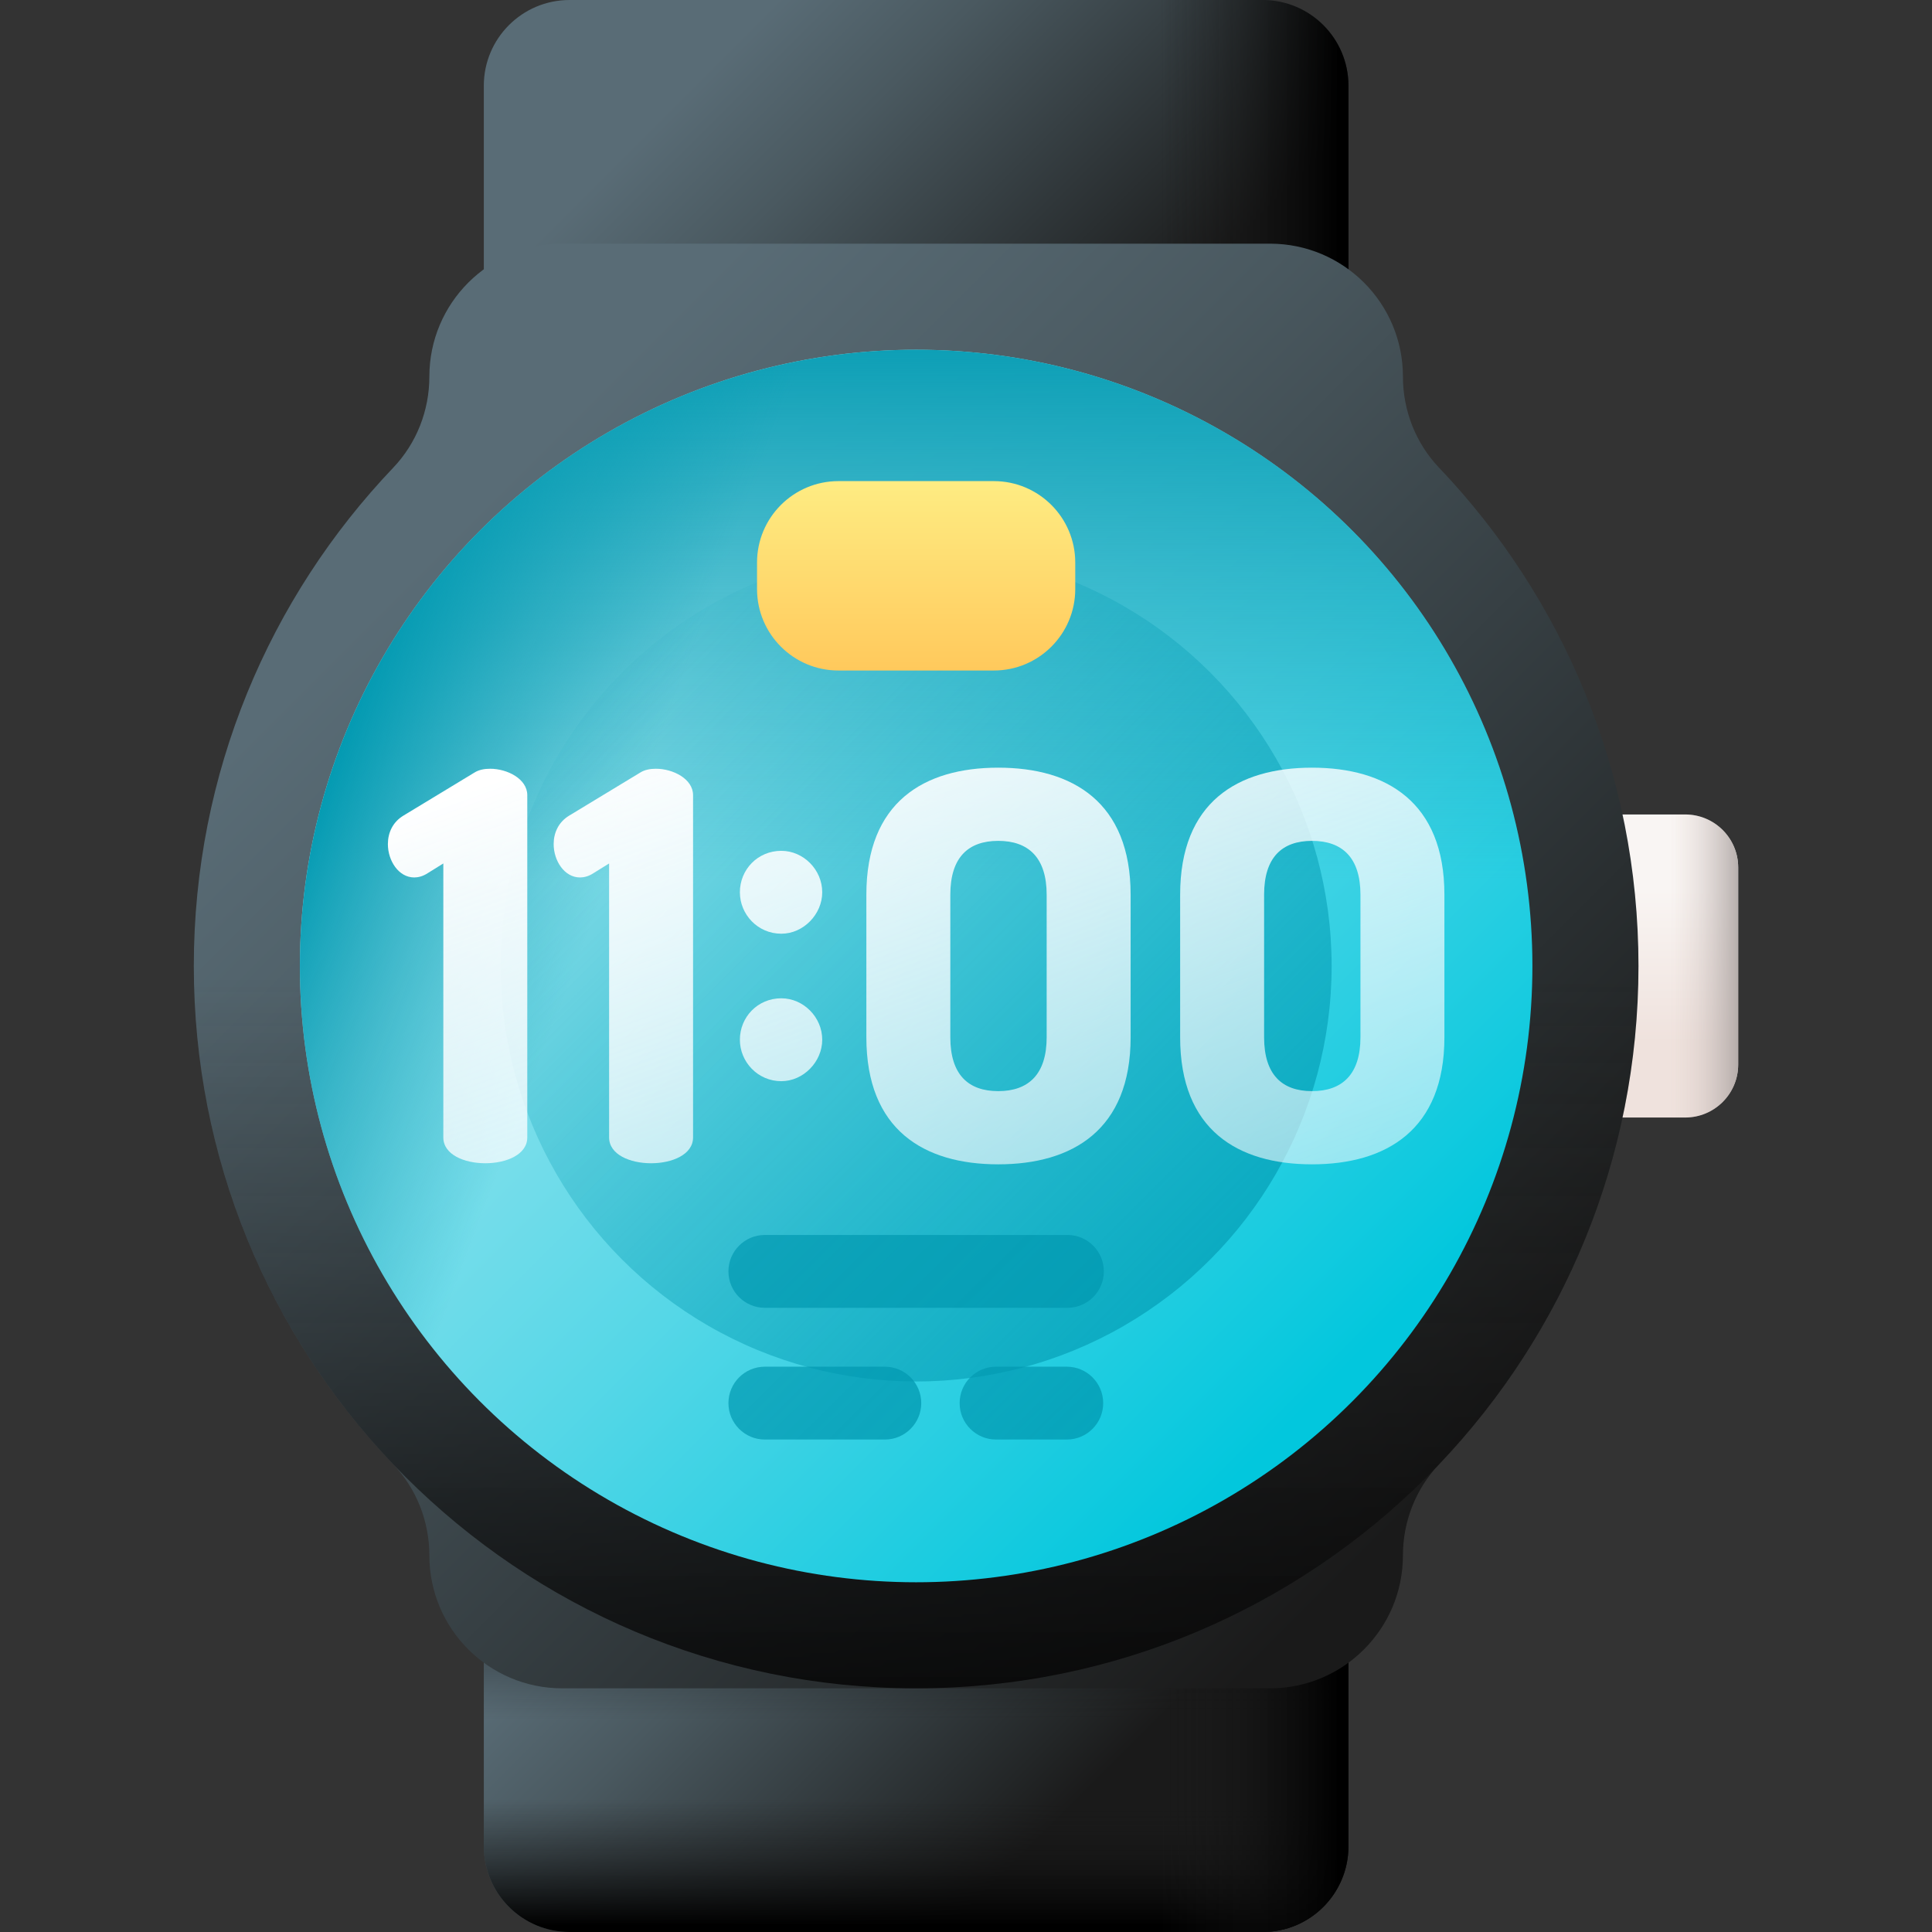 <svg id="Capa_1" enable-background="new 0 0 510 510" height="512" viewBox="0 0 510 510" width="512" xmlns="http://www.w3.org/2000/svg" xmlns:xlink="http://www.w3.org/1999/xlink"><rect x="0" y="0" width="510" height="510" fill="#333333" stroke="none"/><linearGradient id="lg1"><stop offset="0" stop-color="#596c76"/><stop offset=".284" stop-color="#4a5960"/><stop offset=".875" stop-color="#232627"/><stop offset="1" stop-color="#1a1a1a"/></linearGradient><linearGradient id="SVGID_1_" gradientUnits="userSpaceOnUse" x1="188.329" x2="280.924" xlink:href="#lg1" y1="16.615" y2="109.209"/><linearGradient id="lg2"><stop offset="0" stop-color="#1a1a1a" stop-opacity="0"/><stop offset=".426" stop-color="#121212" stop-opacity=".426"/><stop offset="1"/></linearGradient><linearGradient id="SVGID_00000057139956855735999960000010095678711353745048_" gradientUnits="userSpaceOnUse" x1="241.839" x2="241.839" xlink:href="#lg2" y1="105.21" y2="138.607"/><linearGradient id="SVGID_00000097458124839137398450000016357787301715912080_" gradientTransform="matrix(0 -1 1 0 1609.412 -4135.412)" gradientUnits="userSpaceOnUse" x1="-4205.537" x2="-4205.537" xlink:href="#lg2" y1="-1303.265" y2="-1255.783"/><linearGradient id="SVGID_00000166642389306344443020000017906555955823266217_" gradientUnits="userSpaceOnUse" x1="188.329" x2="280.924" xlink:href="#lg1" y1="386.365" y2="478.959"/><linearGradient id="SVGID_00000099655643729455194630000008032447325353551762_" gradientUnits="userSpaceOnUse" x1="241.839" x2="241.839" xlink:href="#lg2" y1="474.96" y2="508.357"/><linearGradient id="SVGID_00000172433222992798576950000002652252846242443688_" gradientUnits="userSpaceOnUse" x1="241.839" x2="241.839" xlink:href="#lg2" y1="454" y2="401.914"/><linearGradient id="SVGID_00000127044927358637581520000005702927767940177323_" gradientTransform="matrix(0 -1 1 0 1609.412 -4135.412)" gradientUnits="userSpaceOnUse" x1="-4575.287" x2="-4575.287" xlink:href="#lg2" y1="-1303.265" y2="-1255.783"/><linearGradient id="SVGID_00000090987654717408682600000007492819666285677719_" gradientUnits="userSpaceOnUse" x1="434.339" x2="434.339" y1="235" y2="275.2"><stop offset="0" stop-color="#f9f5f3"/><stop offset="1" stop-color="#efe2dd"/></linearGradient><linearGradient id="SVGID_00000111905943802561323640000014479950116466217609_" gradientUnits="userSpaceOnUse" x1="440.839" x2="462.217" y1="255" y2="255"><stop offset="0" stop-color="#e1d3ce" stop-opacity="0"/><stop offset=".316" stop-color="#d0c4c0" stop-opacity=".316"/><stop offset=".94" stop-color="#a39c9b" stop-opacity=".94"/><stop offset="1" stop-color="#9e9797"/></linearGradient><linearGradient id="SVGID_00000137828455335770890210000006093921572395981465_" gradientUnits="userSpaceOnUse" x1="122.948" x2="379.088" xlink:href="#lg1" y1="136.108" y2="392.249"/><linearGradient id="SVGID_00000075867793757403068120000013959415448833516160_" gradientUnits="userSpaceOnUse" x1="241.839" x2="241.839" xlink:href="#lg2" y1="257.413" y2="481.721"/><linearGradient id="SVGID_00000096742146896259749770000016881065597077235592_" gradientUnits="userSpaceOnUse" x1="144.95" x2="351.659" y1="158.11" y2="364.82"><stop offset="0" stop-color="#a6e7f0"/><stop offset=".171" stop-color="#90e2ed"/><stop offset=".529" stop-color="#56d7e7"/><stop offset="1" stop-color="#02c7dd"/></linearGradient><linearGradient id="lg3"><stop offset="0" stop-color="#0199b1" stop-opacity="0"/><stop offset="1" stop-color="#0199b1"/></linearGradient><linearGradient id="SVGID_00000152222328238422848540000017881936549264484527_" gradientUnits="userSpaceOnUse" x1="241.839" x2="241.839" xlink:href="#lg3" y1="232" y2="80.441"/><linearGradient id="SVGID_00000131328967846889367960000005479410940804727725_" gradientUnits="userSpaceOnUse" x1="162.943" x2="87.943" xlink:href="#lg3" y1="225.545" y2="197.545"/><linearGradient id="SVGID_00000018924378822883578020000013568996056457699473_" gradientUnits="userSpaceOnUse" x1="151.339" x2="410.773" xlink:href="#lg3" y1="164.5" y2="423.934"/><linearGradient id="SVGID_00000178180988446692828230000011009508941374427800_" gradientUnits="userSpaceOnUse" x1="241.839" x2="241.839" y1="116" y2="191"><stop offset="0" stop-color="#fef48b"/><stop offset="1" stop-color="#ffbf51"/></linearGradient><linearGradient id="SVGID_00000122691050805964221530000001610969183316454843_" gradientUnits="userSpaceOnUse" x1="-464.907" x2="493.759" xlink:href="#lg3" y1="-384.855" y2="592.426"/><linearGradient id="SVGID_00000013903296781334080610000017449739262968064178_" gradientUnits="userSpaceOnUse" x1="-171.607" x2="356.519" xlink:href="#lg3" y1="-26.516" y2="511.864"/><linearGradient id="SVGID_00000150100159484503606230000001734255540661071495_" gradientUnits="userSpaceOnUse" x1="-31.467" x2="380.533" xlink:href="#lg3" y1="60.756" y2="480.756"/><linearGradient id="lg4"><stop offset="0" stop-color="#fff"/><stop offset="1" stop-color="#eaf6ff" stop-opacity="0"/></linearGradient><linearGradient id="SVGID_00000072971123612815137730000006655810502920636851_" gradientUnits="userSpaceOnUse" x1="112.835" x2="246.835" xlink:href="#lg4" y1="212.462" y2="586.462"/><linearGradient id="SVGID_00000061432320258415087400000016409255415970884244_" gradientUnits="userSpaceOnUse" x1="151.617" x2="285.617" xlink:href="#lg4" y1="198.566" y2="572.566"/><linearGradient id="SVGID_00000138539278861989929480000012177175004524631684_" gradientUnits="userSpaceOnUse" x1="182.049" x2="316.049" xlink:href="#lg4" y1="187.663" y2="561.663"/><linearGradient id="SVGID_00000040557501734651277090000017175665754318187906_" gradientUnits="userSpaceOnUse" x1="232.913" x2="366.913" xlink:href="#lg4" y1="169.439" y2="543.439"/><linearGradient id="SVGID_00000083048397604680314220000000002708141227301033_" gradientUnits="userSpaceOnUse" x1="306.32" x2="440.32" xlink:href="#lg4" y1="143.138" y2="517.138"/><g><g><path d="m333.321 140.25h-182.964c-12.505 0-22.643-10.138-22.643-22.643v-94.964c0-12.505 10.138-22.643 22.643-22.643h182.964c12.505 0 22.643 10.138 22.643 22.643v94.964c0 12.505-10.137 22.643-22.643 22.643z" fill="url(#SVGID_1_)"/><g><path d="m127.714 46v71.607c0 12.505 10.138 22.643 22.643 22.643h182.964c12.505 0 22.643-10.138 22.643-22.643v-71.607z" fill="url(#SVGID_00000057139956855735999960000010095678711353745048_)"/><path d="m221.964 140.25h111.357c12.505 0 22.643-10.138 22.643-22.643v-94.964c0-12.505-10.137-22.643-22.643-22.643h-111.357z" fill="url(#SVGID_00000097458124839137398450000016357787301715912080_)"/></g></g><g><path d="m333.321 510h-182.964c-12.505 0-22.643-10.138-22.643-22.643v-94.964c0-12.505 10.138-22.643 22.643-22.643h182.964c12.505 0 22.643 10.138 22.643 22.643v94.964c0 12.505-10.137 22.643-22.643 22.643z" fill="url(#SVGID_00000166642389306344443020000017906555955823266217_)"/><g><path d="m127.714 415.75v71.607c0 12.505 10.138 22.643 22.643 22.643h182.964c12.505 0 22.643-10.138 22.643-22.643v-71.607z" fill="url(#SVGID_00000099655643729455194630000008032447325353551762_)"/><path d="m127.714 402v85.357c0 12.505 10.138 22.643 22.643 22.643h182.964c12.505 0 22.643-10.138 22.643-22.643v-85.357z" fill="url(#SVGID_00000172433222992798576950000002652252846242443688_)"/><path d="m221.964 510h111.357c12.505 0 22.643-10.138 22.643-22.643v-94.964c0-12.505-10.138-22.643-22.643-22.643h-111.357z" fill="url(#SVGID_00000127044927358637581520000005702927767940177323_)"/></g></g><path d="m444.839 295h-21c-7.732 0-14-6.268-14-14v-52c0-7.732 6.268-14 14-14h21c7.732 0 14 6.268 14 14v52c0 7.732-6.268 14-14 14z" fill="url(#SVGID_00000090987654717408682600000007492819666285677719_)"/><path d="m444.839 295h-21c-7.732 0-14-6.268-14-14v-52c0-7.732 6.268-14 14-14h21c7.732 0 14 6.268 14 14v52c0 7.732-6.268 14-14 14z" fill="url(#SVGID_00000111905943802561323640000014479950116466217609_)"/><g><path d="m432.518 255c0-50.999-20.024-97.318-52.635-131.533-6.169-6.472-9.543-15.111-9.543-24.052 0-19.381-15.712-35.093-35.093-35.093h-186.814c-19.381 0-35.093 15.712-35.093 35.093 0 8.941-3.375 17.58-9.543 24.052-32.613 34.215-52.636 80.534-52.636 131.533s20.024 97.318 52.635 131.533c6.169 6.472 9.543 15.112 9.543 24.052 0 19.381 15.712 35.093 35.093 35.093h186.814c19.381 0 35.093-15.712 35.093-35.093 0-8.941 3.375-17.58 9.543-24.052 32.612-34.215 52.636-80.534 52.636-131.533z" fill="url(#SVGID_00000137828455335770890210000006093921572395981465_)"/><path d="m51.161 255c0 105.308 85.37 190.679 190.679 190.679s190.679-85.37 190.679-190.679c0-22.807-4.018-44.672-11.362-64.944h-358.635c-7.343 20.272-11.361 42.137-11.361 64.944z" fill="url(#SVGID_00000075867793757403068120000013959415448833516160_)"/></g><circle cx="241.839" cy="255" fill="url(#SVGID_00000096742146896259749770000016881065597077235592_)" r="162.679"/><circle cx="241.839" cy="255" fill="url(#SVGID_00000152222328238422848540000017881936549264484527_)" r="162.679"/><circle cx="241.839" cy="255" fill="url(#SVGID_00000131328967846889367960000005479410940804727725_)" r="162.679"/><circle cx="241.839" cy="255" fill="url(#SVGID_00000018924378822883578020000013568996056457699473_)" r="109.679"/><path d="m262.339 177h-41c-11.874 0-21.5-9.626-21.5-21.5v-7c0-11.874 9.626-21.5 21.5-21.5h41c11.874 0 21.5 9.626 21.5 21.5v7c0 11.874-9.626 21.5-21.5 21.5z" fill="url(#SVGID_00000178180988446692828230000011009508941374427800_)"/><g><path d="m201.904 345.23h79.87c5.31 0 9.615-4.304 9.615-9.615 0-5.31-4.305-9.615-9.615-9.615h-79.87c-5.311 0-9.615 4.305-9.615 9.615 0 5.311 4.305 9.615 9.615 9.615z" fill="url(#SVGID_00000122691050805964221530000001610969183316454843_)"/><path d="m233.571 360.773h-31.667c-5.311 0-9.615 4.305-9.615 9.615 0 5.311 4.305 9.615 9.615 9.615h31.667c5.31 0 9.615-4.305 9.615-9.615.001-5.31-4.304-9.615-9.615-9.615z" fill="url(#SVGID_00000013903296781334080610000017449739262968064178_)"/><path d="m281.6 360.773h-18.666c-5.31 0-9.615 4.304-9.615 9.615 0 5.31 4.305 9.615 9.615 9.615h18.666c5.311 0 9.615-4.305 9.615-9.615 0-5.311-4.304-9.615-9.615-9.615z" fill="url(#SVGID_00000150100159484503606230000001734255540661071495_)"/></g><g><path d="m117.025 227.935-4.12 2.558c-1.279.852-2.558 1.136-3.552 1.136-4.12 0-6.962-4.404-6.962-8.809 0-2.983 1.279-5.825 4.12-7.53l18.755-11.366c1.136-.71 2.557-.995 4.12-.995 4.546 0 9.803 2.699 9.803 6.962v90.359c0 4.546-5.54 6.82-11.081 6.82s-11.081-2.273-11.081-6.82v-72.315z" fill="url(#SVGID_00000072971123612815137730000006655810502920636851_)"/><path d="m160.786 227.935-4.12 2.558c-1.279.852-2.558 1.136-3.552 1.136-4.12 0-6.962-4.404-6.962-8.809 0-2.983 1.279-5.825 4.12-7.53l18.755-11.366c1.136-.71 2.557-.995 4.12-.995 4.546 0 9.803 2.699 9.803 6.962v90.359c0 4.546-5.54 6.82-11.081 6.82s-11.081-2.273-11.081-6.82v-72.315z" fill="url(#SVGID_00000061432320258415087400000016409255415970884244_)"/><path d="m217.048 235.536c0 5.825-4.973 10.94-10.798 10.94-6.251 0-10.94-5.115-10.94-10.94 0-5.967 4.689-10.94 10.94-10.94 5.826 0 10.798 4.973 10.798 10.94zm0 38.928c0 5.826-4.973 10.94-10.798 10.94-6.251 0-10.94-5.114-10.94-10.94 0-5.967 4.689-10.94 10.94-10.94 5.826 0 10.798 4.973 10.798 10.94z" fill="url(#SVGID_00000138539278861989929480000012177175004524631684_)"/><path d="m228.698 273.825v-37.65c0-24.437 15.202-33.529 34.808-33.529s34.95 9.093 34.95 33.529v37.65c0 24.437-15.344 33.529-34.95 33.529s-34.808-9.093-34.808-33.529zm47.595-37.65c0-9.804-4.831-14.208-12.787-14.208s-12.645 4.404-12.645 14.208v37.65c0 9.803 4.689 14.207 12.645 14.207s12.787-4.403 12.787-14.207z" fill="url(#SVGID_00000040557501734651277090000017175665754318187906_)"/><path d="m311.529 273.825v-37.65c0-24.437 15.202-33.529 34.809-33.529 19.606 0 34.95 9.093 34.95 33.529v37.65c0 24.437-15.344 33.529-34.95 33.529-19.607 0-34.809-9.093-34.809-33.529zm47.596-37.65c0-9.804-4.831-14.208-12.787-14.208-7.957 0-12.645 4.404-12.645 14.208v37.65c0 9.803 4.689 14.207 12.645 14.207s12.787-4.403 12.787-14.207z" fill="url(#SVGID_00000083048397604680314220000000002708141227301033_)"/></g></g></svg>